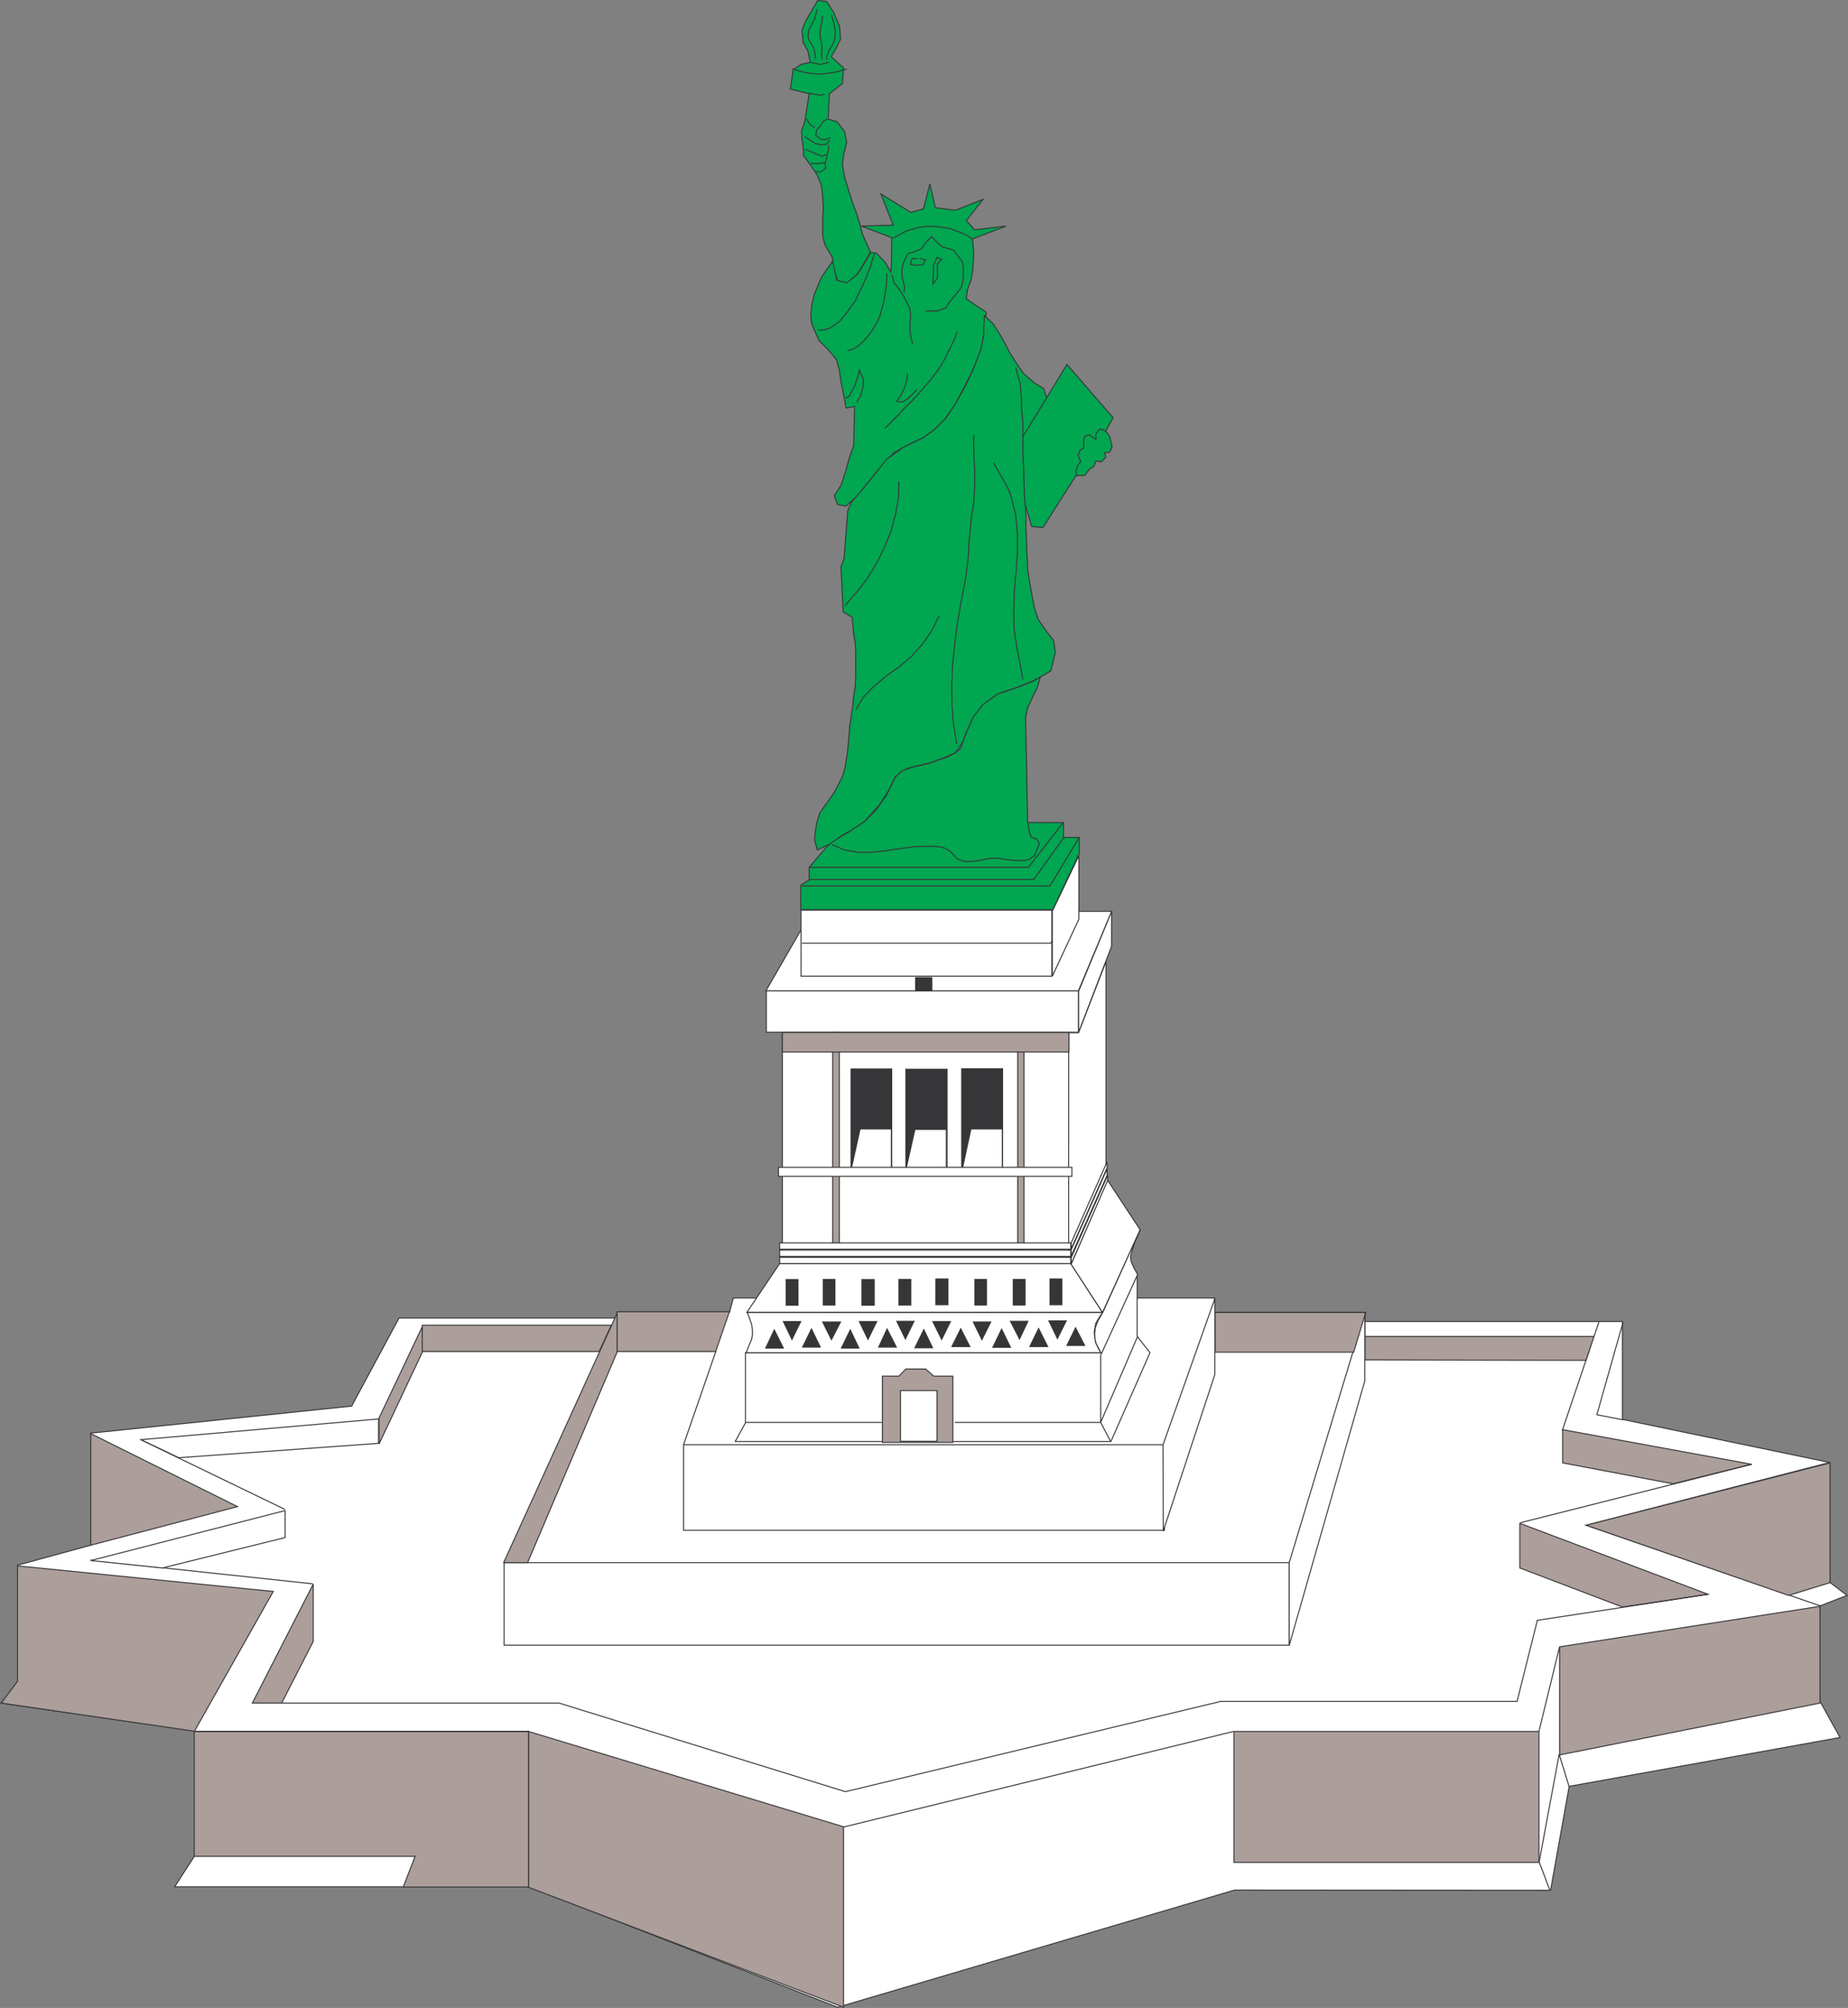<svg xmlns="http://www.w3.org/2000/svg" width="169.439" height="184.075"><rect width="100%" height="100%" fill="#808080" stroke="none"/><path fill="#fff" d="M66.878 120.318H56.56v.512H36.585l-4.344 8.074L8.32 131.38v10.274l-6.715 1.832.176 10.68-1.691 1.96 17.738 2.555v11.473l-1.813 2.812h32.508l28.285 11.043 36.391-10.742 28.969.02 1.707-9.528 24.836-4.48-1.836-3.305v-8.758l2.473-.96-1.622-1.235v-10.957l-18.968-3.945v-8.973h-23.621v-.828h-13.774v-1.328h-44.12l-.364 1.328"/><path fill="none" stroke="#363639" stroke-width=".091" d="M66.878 120.318H56.56v.512H36.585l-4.344 8.074L8.32 131.38v10.274l-6.715 1.832.176 10.68-1.691 1.96 17.738 2.555v11.473l-1.813 2.812h32.508l28.285 11.043 36.391-10.742 28.969.02 1.707-9.528 24.836-4.48-1.836-3.305v-8.758l2.473-.96-1.622-1.235v-10.957l-18.968-3.945v-8.973h-23.621v-.828h-13.774v-1.328h-44.12Zm0 0"/><path fill="#ac9e9a" d="M48.46 173.01v-14.282l28.883 8.738v16.543l-28.883-11"/><path fill="none" stroke="#363639" stroke-width=".091" d="M48.46 173.01v-14.282l28.883 8.738v16.543zm0 0"/><path fill="#ac9e9a" d="M1.604 143.548v10.575l-1.488 2.003 17.711 2.579 7.227-12.813-23.45-2.344"/><path fill="none" stroke="#363639" stroke-width=".091" d="M1.604 143.548v10.575l-1.488 2.003 17.711 2.579 7.227-12.813zm0 0"/><path fill="#ac9e9a" stroke="#363639" stroke-width=".091" d="M8.32 131.423v10.23l13.452-3.538zm0 0"/><path fill="#ac9e9a" d="M141.1 170.728v-12h-27.964v12H141.1"/><path fill="none" stroke="#363639" stroke-width=".091" d="M141.1 170.728v-12h-27.964v12zm0 0"/><path fill="#ac9e9a" d="M48.46 158.728H17.804v11.445h20.253l-1.085 2.817H48.46v-14.262"/><path fill="none" stroke="#363639" stroke-width=".091" d="M48.46 158.728H17.804v11.445h20.253l-1.085 2.817H48.46zm100.355-28.566-2.402-.47 2.402-8.484m18.867 12.879-22.253 5.735 21.53 7.414"/><path fill="#ac9e9a" d="m145.429 139.822 18.566 6.433 3.797-1.172v-10.976l-22.363 5.715"/><path fill="none" stroke="#363639" stroke-width=".091" d="m145.429 139.822 18.566 6.433 3.797-1.172v-10.976Zm0 0"/><path fill="#ac9e9a" d="m142.999 150.97 23.875-3.715v8.871l-23.875 4.754v-9.91"/><path fill="none" stroke="#363639" stroke-width=".091" d="m142.999 150.97 23.875-3.715v8.871l-23.875 4.754zM17.87 158.728h30.652m28.821 8.762 35.75-8.762m29.011 14.559-.98-2.602 1.832-9.867.918 2.984m-.875-12.855-1.899 7.781"/><path fill="#fff" d="M46.222 143.251h72.007v7.567H46.222v-7.567"/><path fill="none" stroke="#363639" stroke-width=".091" d="M46.222 143.251h72.007v7.567H46.222Zm0 0"/><path fill="#fff" d="m118.206 143.251 6.93-22.918v6.247l-6.93 24.257v-7.586"/><path fill="none" stroke="#363639" stroke-width=".091" d="m118.206 143.251 6.93-22.918v6.247l-6.93 24.257zm0 0"/><path fill="#ac9e9a" d="m46.179 143.251 10.425-22.918v3.563l-8.23 19.355h-2.195"/><path fill="none" stroke="#363639" stroke-width=".091" d="m46.179 143.251 10.425-22.918v3.563l-8.23 19.355zm0 0"/><path fill="#ac9e9a" d="M38.722 121.486H56.05l-1.11 2.41H38.722v-2.41"/><path fill="none" stroke="#363639" stroke-width=".091" d="M38.722 121.486H56.05l-1.11 2.41H38.722zm0 0"/><path fill="#ac9e9a" d="m34.753 129.994 3.969-8.383v2.347l-3.97 8.422v-2.386"/><path fill="none" stroke="#363639" stroke-width=".091" d="m34.753 129.994 3.969-8.383v2.347l-3.97 8.422zm0 0"/><path fill="#ac9e9a" d="m28.722 145.212-5.586 10.914h2.687l2.899-5.652v-5.262"/><path fill="none" stroke="#363639" stroke-width=".091" d="m28.722 145.212-5.586 10.914h2.687l2.899-5.652zm-5.329 10.914h27.88M8.28 143.017l20.395 2.176m-15.77-13.215 13.215 6.39"/><path fill="#fff" d="m12.925 131.978 21.785-1.898v2.234l-18.313 1.32-3.472-1.656"/><path fill="none" stroke="#363639" stroke-width=".091" d="m12.925 131.978 21.785-1.898v2.234l-18.313 1.32zm0 0"/><path fill="#fff" d="m8.32 143.06 17.823-4.582v2.473l-11.257 2.789-6.567-.68"/><path fill="none" stroke="#363639" stroke-width=".091" d="m8.32 143.06 17.823-4.582v2.473l-11.257 2.789zm0 0"/><path fill="#ac9e9a" d="M56.58 120.251h10.298l-1.258 3.645h-9.04v-3.645"/><path fill="none" stroke="#363639" stroke-width=".091" d="M56.58 120.251h10.298l-1.258 3.645h-9.04zm0 0"/><path fill="#ac9e9a" d="M111.405 120.318h13.813l-1.102 3.64h-12.71v-3.64"/><path fill="none" stroke="#363639" stroke-width=".091" d="M111.405 120.318h13.813l-1.102 3.64h-12.71zm0 0"/><path fill="#ac9e9a" d="M125.159 122.51h20.996l-.726 2.195-20.27-.04v-4.414 2.258"/><path fill="none" stroke="#363639" stroke-width=".091" d="M125.159 122.51h20.996l-.726 2.195-20.27-.04v-4.414zm21.441-1.321-3.367 9.976"/><path fill="#ac9e9a" d="m143.276 131.06 17.313 3.172-7.188 1.793-10.125-1.918v-3.047"/><path fill="none" stroke="#363639" stroke-width=".091" d="m143.276 131.06 17.313 3.172-7.188 1.793-10.125-1.918zm0 0"/><path fill="#ac9e9a" d="m139.35 139.646 17.25 6.504-7.843 1.172-9.407-3.582v-4.094"/><path fill="none" stroke="#363639" stroke-width=".091" d="m139.35 139.646 17.25 6.504-7.843 1.172-9.407-3.582zm21.278-5.414-21.211 5.355"/><path fill="none" stroke="#363639" stroke-width=".091" d="m156.643 146.15-15.687 2.39-1.86 7.434h-27.18l-34.402 8.274-26.257-8.122"/><path fill="#fff" d="M62.675 132.443h44.086v7.844H62.675v-7.844"/><path fill="none" stroke="#363639" stroke-width=".091" d="M62.675 132.443h44.086v7.844H62.675Zm2.968-8.586-2.968 8.586"/><path fill="#fff" d="m106.636 132.443 4.75-13.387v6.953l-4.73 14.344-.02-7.91"/><path fill="none" stroke="#363639" stroke-width=".091" d="m106.636 132.443 4.75-13.387v6.953l-4.73 14.344zm0 0"/><path fill="#fff" d="M70.264 90.833h28.63v3.793h-28.63v-3.793"/><path fill="none" stroke="#363639" stroke-width=".091" d="M70.264 90.833h28.63v3.793h-28.63zm0 0"/><path fill="#fff" d="m98.893 90.876 3.028-7.332v3.196l-3.028 7.91v-3.774"/><path fill="none" stroke="#363639" stroke-width=".091" d="m98.893 90.876 3.028-7.332v3.196l-3.028 7.91zm0 0"/><path fill="#fff" d="M74.425 83.544h27.496l-3.047 7.29H70.225l4.2-7.29"/><path fill="none" stroke="#363639" stroke-width=".091" d="M74.425 83.544h27.496l-3.047 7.29H70.225zm0 0"/><path fill="#fff" d="M71.737 94.673H97.98l.024 20.164-26.266.02V94.673"/><path fill="none" stroke="#363639" stroke-width=".091" d="M71.737 94.673H97.98l.024 20.164-26.266.02zm0 0"/><path fill="#fff" d="M97.98 94.673h.913l2.516-6.523v18.777l-3.43 7.89V94.674"/><path fill="none" stroke="#363639" stroke-width=".091" d="M97.98 94.673h.913l2.516-6.523v18.777l-3.43 7.89zm0 0"/><path fill="#fff" d="M73.444 83.435h23v6.055h-23v-6.055"/><path fill="none" stroke="#363639" stroke-width=".091" d="M73.444 83.435h23v6.055h-23zm0 0"/><path fill="none" stroke="#363639" stroke-width=".091" d="M73.53 86.462h22.824l2.54-5.113"/><path fill="#fff" d="m96.487 83.525 2.43-5.074v5.816l-2.43 5.223v-5.965"/><path fill="none" stroke="#363639" stroke-width=".091" d="m96.487 83.525 2.43-5.074v5.816l-2.43 5.223zm0 0"/><path fill="#363639" d="M78.026 97.998h3.73v9.078h-3.73v-9.078"/><path fill="none" stroke="#363639" stroke-width=".091" d="M78.026 97.998h3.73v9.078h-3.73zm0 0"/><path fill="#fff" d="M78.858 103.494h2.875v3.582H78.07l.79-3.582"/><path fill="none" stroke="#363639" stroke-width=".091" d="M78.858 103.494h2.875v3.582H78.07zm0 0"/><path fill="#363639" d="M83.054 98.021h3.777v9.121h-3.777v-9.121"/><path fill="none" stroke="#363639" stroke-width=".091" d="M83.054 98.021h3.777v9.121h-3.777zm0 0"/><path fill="#fff" d="M83.886 103.537h2.882v3.539h-3.671l.789-3.54"/><path fill="none" stroke="#363639" stroke-width=".091" d="M83.886 103.537h2.882v3.539h-3.671zm0 0"/><path fill="#363639" d="M88.175 97.978h3.75v9.098h-3.75v-9.098"/><path fill="none" stroke="#363639" stroke-width=".091" d="M88.175 97.978h3.75v9.098h-3.75zm0 0"/><path fill="#fff" d="M89.022 103.494h2.883v3.562h-3.648l.765-3.562"/><path fill="none" stroke="#363639" stroke-width=".091" d="M89.022 103.494h2.883v3.562h-3.648zm0 0"/><path fill="#363639" d="M83.952 90.833h1.488V89.62h-1.488v1.214"/><path fill="none" stroke="#363639" stroke-width=".091" d="M83.952 90.833h1.488V89.62h-1.488zm0 0"/><path fill="#ac9e9a" d="M76.343 94.65h.617v20.187h-.617V94.65"/><path fill="none" stroke="#363639" stroke-width=".091" d="M76.343 94.65h.617v20.187h-.617zm0 0"/><path fill="#ac9e9a" d="M93.311 94.673h.575v20.184h-.575V94.673"/><path fill="none" stroke="#363639" stroke-width=".091" d="M93.311 94.673h.575v20.184h-.575zm0 0"/><path fill="#ac9e9a" d="M71.737 94.65h26.266v1.789H71.737v-1.79"/><path fill="none" stroke="#363639" stroke-width=".091" d="M71.737 94.65h26.266v1.789H71.737zm0 0"/><path fill="#fff" d="M71.378 107.013H98.28v.828H71.378v-.828"/><path fill="none" stroke="#363639" stroke-width=".091" d="M71.378 107.013H98.28v.828H71.378zm0 0"/><path fill="#fff" d="m71.483 115.837 26.688-.02 2.918 4.5H68.475l3.008-4.48"/><path fill="none" stroke="#363639" stroke-width=".091" d="m71.483 115.837 26.688-.02 2.918 4.5H68.475Zm0 0"/><path fill="#fff" d="M71.483 113.943h26.688v.574H71.483v-.574"/><path fill="none" stroke="#363639" stroke-width=".091" d="M71.483 113.943h26.688v.574H71.483zm0 0"/><path fill="#fff" d="M71.483 114.6h26.688v.577H71.483v-.578"/><path fill="none" stroke="#363639" stroke-width=".091" d="M71.483 114.6h26.688v.577H71.483zm0 0"/><path fill="#fff" d="M71.483 115.263h26.688v.574H71.483v-.574"/><path fill="none" stroke="#363639" stroke-width=".091" d="M71.483 115.263h26.688v.574H71.483zm0 0"/><path fill="#fff" d="M67.409 132.146h34.45l3.581-8.145-1.175-1.492v-5.648l-3.32 7.14H68.35v6.438l-.941 1.707"/><path fill="none" stroke="#363639" stroke-width=".091" d="M67.409 132.146h34.45l3.581-8.145-1.175-1.492v-5.648l-3.32 7.14H68.35v6.438zm0 0"/><path fill="#fff" d="M68.518 120.318h32.57l-.335.512-.281.464-.082.45-.067.425.067.426.082.488.214.473.235.445H68.417l.144-.382.172-.426.172-.387.082-.402v-.473l-.066-.488-.168-.512-.235-.613"/><path fill="none" stroke="#363639" stroke-width=".091" d="M68.518 120.318h32.57l-.335.512-.281.464-.082.45-.067.425.067.426.082.488.214.473.235.445H68.417l.144-.382.172-.426.172-.387.082-.402v-.473l-.066-.488-.168-.512zm0 0"/><path fill="#fff" d="m98.214 113.943 3.285-7.422v.555l-3.285 7.418v-.551"/><path fill="none" stroke="#363639" stroke-width=".091" d="m98.214 113.943 3.285-7.422v.555l-3.285 7.418zm0 0"/><path fill="#fff" d="m98.214 114.583 3.285-7.421v.597l-3.285 7.38v-.556"/><path fill="none" stroke="#363639" stroke-width=".091" d="m98.214 114.583 3.285-7.421v.597l-3.285 7.38zm0 0"/><path fill="#fff" d="m98.214 115.306 3.343-7.566v.554l-3.343 7.586v-.574"/><path fill="none" stroke="#363639" stroke-width=".091" d="m98.214 115.306 3.343-7.566v.554l-3.343 7.586zm0 0"/><path fill="#fff" d="m104.546 112.748-2.989-4.54-3.343 7.696 2.875 4.414 3.457-7.57"/><path fill="none" stroke="#363639" stroke-width=".091" d="m104.546 112.748-2.989-4.54-3.343 7.696 2.875 4.414zm-.239 9.762-3.386 7.886H87.554m-19.188 0h12.477m20.077-6.246v6.183"/><path fill="#fff" d="m101.112 120.318 3.414-7.57-.472 1.105-.258.789-.145.555.063.449.258.598.335.593-3.324 7.27-.215-.426-.277-.531-.101-.445-.024-.473.067-.535.253-.657.426-.722"/><path fill="none" stroke="#363639" stroke-width=".091" d="m101.112 120.318 3.414-7.57-.472 1.105-.258.789-.145.555.063.449.258.598.335.593-3.324 7.27-.215-.426-.277-.531-.101-.445-.024-.473.067-.535.253-.657zm-.192 10.078.915 1.75"/><path fill="#ac9e9a" d="M80.905 132.232h6.461v-6.078h-1.75l-.746-.656h-1.816l-.637.656h-1.512v6.078"/><path fill="none" stroke="#363639" stroke-width=".091" d="M80.905 132.232h6.461v-6.078h-1.75l-.746-.656h-1.816l-.637.656h-1.512zm0 0"/><path fill="#fff" d="M82.565 132.123h3.348v-4.645h-3.348v4.645"/><path fill="none" stroke="#363639" stroke-width=".091" d="M82.565 132.123h3.348v-4.645h-3.348zm0 0"/><path fill="#363639" d="M75.487 117.29h1.067v2.344h-1.067v-2.344"/><path fill="none" stroke="#363639" stroke-width=".091" d="M75.487 117.29h1.067v2.344h-1.067zm0 0"/><path fill="#363639" d="M72.08 117.306h1.087v2.348H72.08v-2.348"/><path fill="none" stroke="#363639" stroke-width=".091" d="M72.08 117.306h1.087v2.348H72.08zm0 0"/><path fill="#363639" d="M79.026 117.306h1.133v2.348h-1.133v-2.348"/><path fill="none" stroke="#363639" stroke-width=".091" d="M79.026 117.306h1.133v2.348h-1.133zm0 0"/><path fill="#363639" d="M85.804 117.248h1.109v2.363h-1.11v-2.363"/><path fill="none" stroke="#363639" stroke-width=".091" d="M85.804 117.248h1.109v2.363h-1.11zm0 0"/><path fill="#363639" d="M82.417 117.29h1.09v2.344h-1.09v-2.344"/><path fill="none" stroke="#363639" stroke-width=".091" d="M82.417 117.29h1.09v2.344h-1.09zm0 0"/><path fill="#363639" d="M89.386 117.29h1.066v2.344h-1.066v-2.344"/><path fill="none" stroke="#363639" stroke-width=".091" d="M89.386 117.29h1.066v2.344h-1.066zm0 0"/><path fill="#363639" d="M96.272 117.248h1.09v2.363h-1.09v-2.363"/><path fill="none" stroke="#363639" stroke-width=".091" d="M96.272 117.248h1.09v2.363h-1.09zm0 0"/><path fill="#363639" d="M92.905 117.29h1.086v2.344h-1.086v-2.344"/><path fill="none" stroke="#363639" stroke-width=".091" d="M92.905 117.29h1.086v2.344h-1.086zm0 0"/><path fill="#363639" stroke="#363639" stroke-width=".091" d="M71.823 121.146h1.598l-.809 1.64zm1.77 2.344h1.617l-.809-1.66zm-3.387.09h1.617l-.832-1.665zm8.586-2.434h1.597l-.808 1.64zm1.773 2.344h1.617l-.851-1.66zm-3.414.09h1.598l-.79-1.665zm8.375-2.434h1.621l-.808 1.64zm1.75 2.301h1.645l-.832-1.64zm-3.39.109h1.62l-.804-1.664zm8.761-2.43h1.598l-.766 1.622zm-3.406.063h1.598l-.813 1.617zm-7.019-.063h1.582l-.79 1.622zm-6.793.063h1.636l-.832 1.617zm20.738-.106h1.597l-.812 1.622zm-1.747 2.364h1.641l-.832-1.66zm3.407-.106h1.621l-.832-1.62zm-6.797.172h1.617l-.808-1.664zm0 0"/><path fill="#00a650" d="m79.815 23.11-.617 1.067-.574.918-.832.871-.852.02-.492-1.102-.148-1.328-.68-1.129-.191-.87v-1.493l.058-.98-.058-1.044-.11-1.027-.43-1.043-.55-.789-.66-.918-.043-.746-.106-.746-.043-.785.297-.813.406-2.582-1.73-.422.261-1.75.7-.511.875-.192-.211-1-.45-.832-.105-1.129.3-.746.7-1.219.445-.742.813.086.66 1.024.535 1.277.082 1.152-.36.766-.491.851 1.129 1.024-.106 1.43-1.195.933-.102 2.328.809.235.68.894.21.98-.296 1.173-.106.957.234 1.218.32 1 .344 1.11.403 1.086.32 1.043.235.898.722 1.598"/><path fill="none" stroke="#363639" stroke-width=".091" d="m79.815 23.11-.617 1.067-.574.918-.832.871-.852.02-.492-1.102-.148-1.328-.68-1.129-.191-.87v-1.493l.058-.98-.058-1.044-.11-1.027-.43-1.043-.55-.789-.66-.918-.043-.746-.106-.746-.043-.785.297-.813.406-2.582-1.73-.422.262-1.75.699-.511.875-.192-.211-1-.45-.832-.105-1.129.3-.746.7-1.219.445-.742.813.086.66 1.024.535 1.277.082 1.152-.36.766-.491.852 1.129 1.023-.106 1.43-1.195.933-.102 2.328.809.235.68.894.21.98-.296 1.173-.106.957.235 1.218.32 1 .344 1.11.402 1.086.32 1.043.235.898zm0 0"/><path fill="#00a650" d="m90.198 30.744-.258 1.296-.465 1.235-.554 1.219-1.324 2.558-1.004 1.426-1 .984-.98.68-.962.45-.87.445-.813.449-1.063 1.172-.832.96-.785 1-.774.938-.957.852-.765-.168-.3-.79.616-.96.43-1.301.36-1.297.382-1.043.067-3.582-.766.145-.473-2.407-.148-1.066-.254-.957-.723-.875-.898-.895-.66-1.511-.086-.875.105-.942.211-.89.344-.832.363-.813.98-1.406.383 1.746.915.238.984-.793.531-.832.66-1.148.532.039.816.86.527.89.043-.832.024-2.32-2.774-1.067 2.903-.086-1.11-2.855 2.73 1.683 1.169-.324.582-2.277.504 2.176 1.836.234 2.535-1-1.532 1.957.766.832 2.879-.34-3.07 1.172.11 1.406-.11 1.64-.153.747-.336.937-.085.77 1.832 1.238-.235 2.11"/><path fill="none" stroke="#363639" stroke-width=".091" d="m90.198 30.744-.258 1.296-.465 1.235-.554 1.219-1.324 2.558-1.004 1.426-1 .984-.98.68-.962.45-.87.445-.813.449-1.063 1.172-.832.96-.785 1-.774.938-.957.852-.765-.168-.3-.79.616-.96.43-1.301.36-1.297.382-1.043.067-3.582-.766.145-.473-2.407-.148-1.066-.254-.957-.723-.875-.898-.895-.66-1.511-.086-.875.105-.942.211-.89.344-.832.363-.813.98-1.406.383 1.746.914.238.985-.793.531-.832.66-1.148.532.039.816.86.527.89.043-.832.024-2.32-2.774-1.067 2.903-.086-1.11-2.855 2.73 1.683 1.169-.324.582-2.277.504 2.175 1.836.235 2.535-1-1.532 1.957.766.832 2.879-.34-3.07 1.172.109 1.406-.11 1.64-.152.747-.336.937-.086.77 1.832 1.238zm0 0"/><path fill="#00a650" d="m78.05 46.068.976-1.149 1.133-1.386 1.148-1.45 1.536-1.09 1.77-.851 1.003-.703 1.063-1.043.957-1.43.921-1.683.66-1.387.723-1.856.258-1.296v-.746l.063-1.07.77.726.554.855.55.957.512.985.578.89.575.856 1.066.918.832.508.277.875-1.832 3.023-.343.96v1.048l.043 1.129.043 1.109.105 2.027.067 1.32v1.235l.062 1.129.023.98.059 1.004.043.938.152.918.215 1.191.23 1.215.368 1.09.656.96.727.934.172 1.067-.215.898-.196.828-.847.493-1.004.53-1.598.622-.98.297-1.254.746-1.453 1.621-.618 1.32-.277.809-.726 1.066-1.086.489-1.196.43-1 .234-1.172.297-1.066.77-.621 1.276-.79 1.239-1.405 1.574-1.086.746-1 .531-.961.73-1.281.598-.254-.96.086-.77.125-.766.277-.918.816-1.129.594-.875.66-1.324.235-.765.234-1.45.129-1.449.062-.851.13-.875.148-1.043.105-.961.149-.98.027-.934v-1.903l-.027-.937-.168-.938-.067-.746-.058-.746-.832-.512-.196-4.132.278-.747.343-4.394.32-.746"/><path fill="none" stroke="#363639" stroke-width=".091" d="m78.05 46.068.976-1.149 1.133-1.386 1.148-1.45 1.536-1.09 1.77-.851 1.003-.703 1.063-1.043.957-1.43.921-1.683.66-1.387.723-1.856.258-1.296v-.746l.063-1.07.77.726.554.855.55.957.512.985.578.89.575.856 1.066.918.832.508.277.875-1.832 3.023-.343.96v1.048l.043 1.129.043 1.109.105 2.027.066 1.32v1.235l.063 1.129.023.98.059 1.004.043.938.152.918.215 1.191.23 1.215.368 1.09.656.96.727.934.171 1.067-.214.898-.196.828-.847.493-1.004.53-1.598.622-.98.297-1.254.746-1.453 1.621-.618 1.32-.277.809-.726 1.066-1.086.489-1.196.43-1 .234-1.172.297-1.066.77-.621 1.276-.79 1.239-1.405 1.574-1.086.746-1 .531-.961.73-1.282.598-.253-.96.085-.77.125-.766.278-.918.816-1.129.594-.875.66-1.324.235-.765.234-1.45.129-1.449.062-.851.13-.875.148-1.043.105-.961.149-.98.027-.934v-1.903l-.027-.937-.168-.938-.067-.746-.058-.746-.832-.512-.196-4.132.278-.747.343-4.394zm0 0"/><path fill="#00a650" d="m95.378 62.08-.258.914-.465.96-.43.938-.191.852.191 9.66h3.282v1.363h1.453v1.469l-2.43 5.156H73.42v-2.234l.77-.493v-1.148l1.516-1.793.527-.469.516-.34.512-.34.53-.28 1.47-.981 1.128-1.129.918-1.32.79-1.64.597-.556.832-.3 1-.235.746-.191.64-.23.856-.278.829-.41.468-.422.578-1.54.598-1.343.89-1.144 1.364-.965 1.05-.34 1.087-.383 1.023-.406.723-.402"/><path fill="none" stroke="#363639" stroke-width=".091" d="m95.378 62.08-.258.914-.465.96-.43.938-.191.852.191 9.66h3.282v1.363h1.453v1.469l-2.43 5.156H73.42v-2.234l.77-.493v-1.148l1.516-1.793.527-.469.516-.34.512-.34.53-.28 1.47-.981 1.128-1.129.918-1.32.79-1.64.597-.556.832-.3 1-.235.746-.191.64-.23.856-.278.829-.41.468-.422.578-1.54.598-1.343.89-1.144 1.364-.965 1.05-.34 1.087-.383 1.023-.406zm0 0"/><path fill="#00a650" d="m93.991 39.697 3.836-6.29 4.223 4.88-.66 1.234.34.453.105.406.129.614-.235.468-.445.024.105.406-.406.445-.511-.082-.168.512-.426.254-.406.555-.833.043-3.023 4.754-1.027-.11-.598-2.023-.105-1.77-.02-1.426-.086-1.386.02-1.684.191-.277"/><path fill="none" stroke="#363639" stroke-width=".091" d="m93.991 39.697 3.836-6.29 4.223 4.88-.66 1.234.34.453.105.406.129.614-.235.468-.445.024.105.406-.406.445-.511-.082-.168.512-.426.254-.406.555-.833.043-3.023 4.754-1.027-.11-.598-2.023-.105-1.77-.02-1.426-.086-1.386.02-1.684zM73.53 81.22h22.742l2.645-4.394"/><path fill="none" stroke="#363639" stroke-width=".091" d="m97.55 76.767-2.766 3.86H74.253"/><path fill="none" stroke="#363639" stroke-width=".091" d="m97.448 75.443-3.156 4.074H74.19"/><path fill="none" stroke="#363639" stroke-width=".091" d="m76.28 77.423 1.149.496 1.195.211h1.215l1.297-.129 1.28-.191 1.388-.191 1.453-.043.867.043.555.148.468.297.598.66.664.254h.469l.508-.04.453-.062.508-.109.492-.082.511-.023.512.062.383.066.445.063.43.023.402.02.426-.02.406-.086.512-.359.43-1.09-.239-.406-.511-.191-.168-.516-.153-.785M86.104 56.45l-.62 1.282-.872 1.277-1.086 1.211-1.152.961-1.152.813-1.063.894-.96.98-.743 1.172m3.961-20.91-.043 1.555-.277 1.512-.407 1.515-.593 1.47-.708 1.429-.851 1.387-.98 1.277-1.086 1.238m11.812-15.648v1.238l.016.937.066.895v1.855l-.066.766-.016.512-.152.918-.125.976-.086.961-.09.985-.043.98-.102 1-.129.961-.171.938-.32 1.683-.298 1.75-.234 1.832-.191 1.875-.086 1.856.02 1.894.148 1.79.3 1.73m3.368-25.774.578 1.024.574.984.258.531.187.532.43 1.664.168 1.722v1.73l-.129 1.747-.148 1.75-.063 1.77.02 1.722.257 1.75.297 1.492.258 1.43m0-22.297V38.69l-.11-1.125-.023-1.152-.125-1.297-.402-1.43m8.289 5.835-.555-.211-.382.473.019.511-.598-.43-.422.11-.132.422.047.64-.407.278-.129.469.239.535-.297.383-.153.535.086.383M87.745 30.4l-.148.512-.23.472-.235.512-.239.465-.214.449-.254.45-.254.425-.746 1.02-.578.664-.618.722-.62.664-.637.614-.598.664-.64.64-.598.594m-3.598-2.746.34-.234.258-.473.253-.488.149-.512.172-.43.082-.445.363.809v.578l-.105.445-.13.488-.363.621M81.8 25.2l.168.7.363.45.512.788.195.387.36.68.085.64v.363l-.043.403v.789l.067.406.168.727m-3.516-8.273-.234.765-.11.406-.148.363-.297.77-.32.7-.32.64-.301.664-.805 1.11-.387.487-.363.383-.426.297-.406.258-.555.148H75m6.307-5.199v.531l-.043.536-.062.554-.105.551-.086.512-.153.554-.125.493-.191.507-.211.41-.258.423-.32.468-.383.473-.43.426-.402.32-.426.23-.406.11"/><path fill="none" stroke="#363639" stroke-width=".091" d="m83.206 34.216-.063.64-.234.747-.344.684-.36.511.528.059.43-.254.488-.445.41-.446m-1.195-8.914.086-.468-.172-.68-.086-.406v-.407l.04-.406.132-.406.383-.766.621-.191.613-.254.406-.578.536-.555.488.555.512.406.984.277.422.536.426.57.066.664v.598l-.066.554-.106.465-.363.512-.445.512-.387.515-.234.383-.743.277h-1.09"/><path fill="none" stroke="#363639" stroke-width=".091" d="M85.956 24.966v-.789l.383-.402-.426-.176-.32.746v.598l-.043.555v.53l.406-.53v-.532m-1.809-1.277-.539.02-.125.53.489.09.64-.066.258-.45-.555-.124m4.86-1.75-.446-.316-.578-.282-.515-.191-.504-.192-.516-.085-.535-.083-.488-.042h-.512l-.469.042-.488.083-.43.128-.445.125-.363.153-.512.3-.512.254M75.874 10.92l-.387.19-.254.423-.344.363-.101.492.445.383.473.023.422-.168"/><path fill="none" stroke="#363639" stroke-width=".091" d="m73.784 12.517.512.344.468.297.555.125.445-.063.32-.36m-2.254.825 1.532.64.488-.167.133-.473-.043-.36m-1.601 1.665h.937l.43-.11.125-.636m-1.109 1.511h.53l.454-.32-.067-.488m-1.707-4.051.364.535.426.297m-2.086-5.434.597.211.637.153.598.082.597.043.574-.024.575-.086.535-.082.488-.152.387-.102m-3.328-.64.402.105.469.106.515-.106.36-.105M74.19 8.548l.489.09.488.086.453-.086m-.856-3.242-.066-.68-.187-.492-.32-.512-.106-.402.062-.535.254-.488.297-.559.11-.445.124-.426m.497.555-.067.62-.11.403-.085.7.086.472.11.512v.445l-.044.406.043.551m.426-.016.043-.406.152-.406.297-.492.211-.426.086-.55v-.493l-.129-.617-.215-.746"/></svg>
